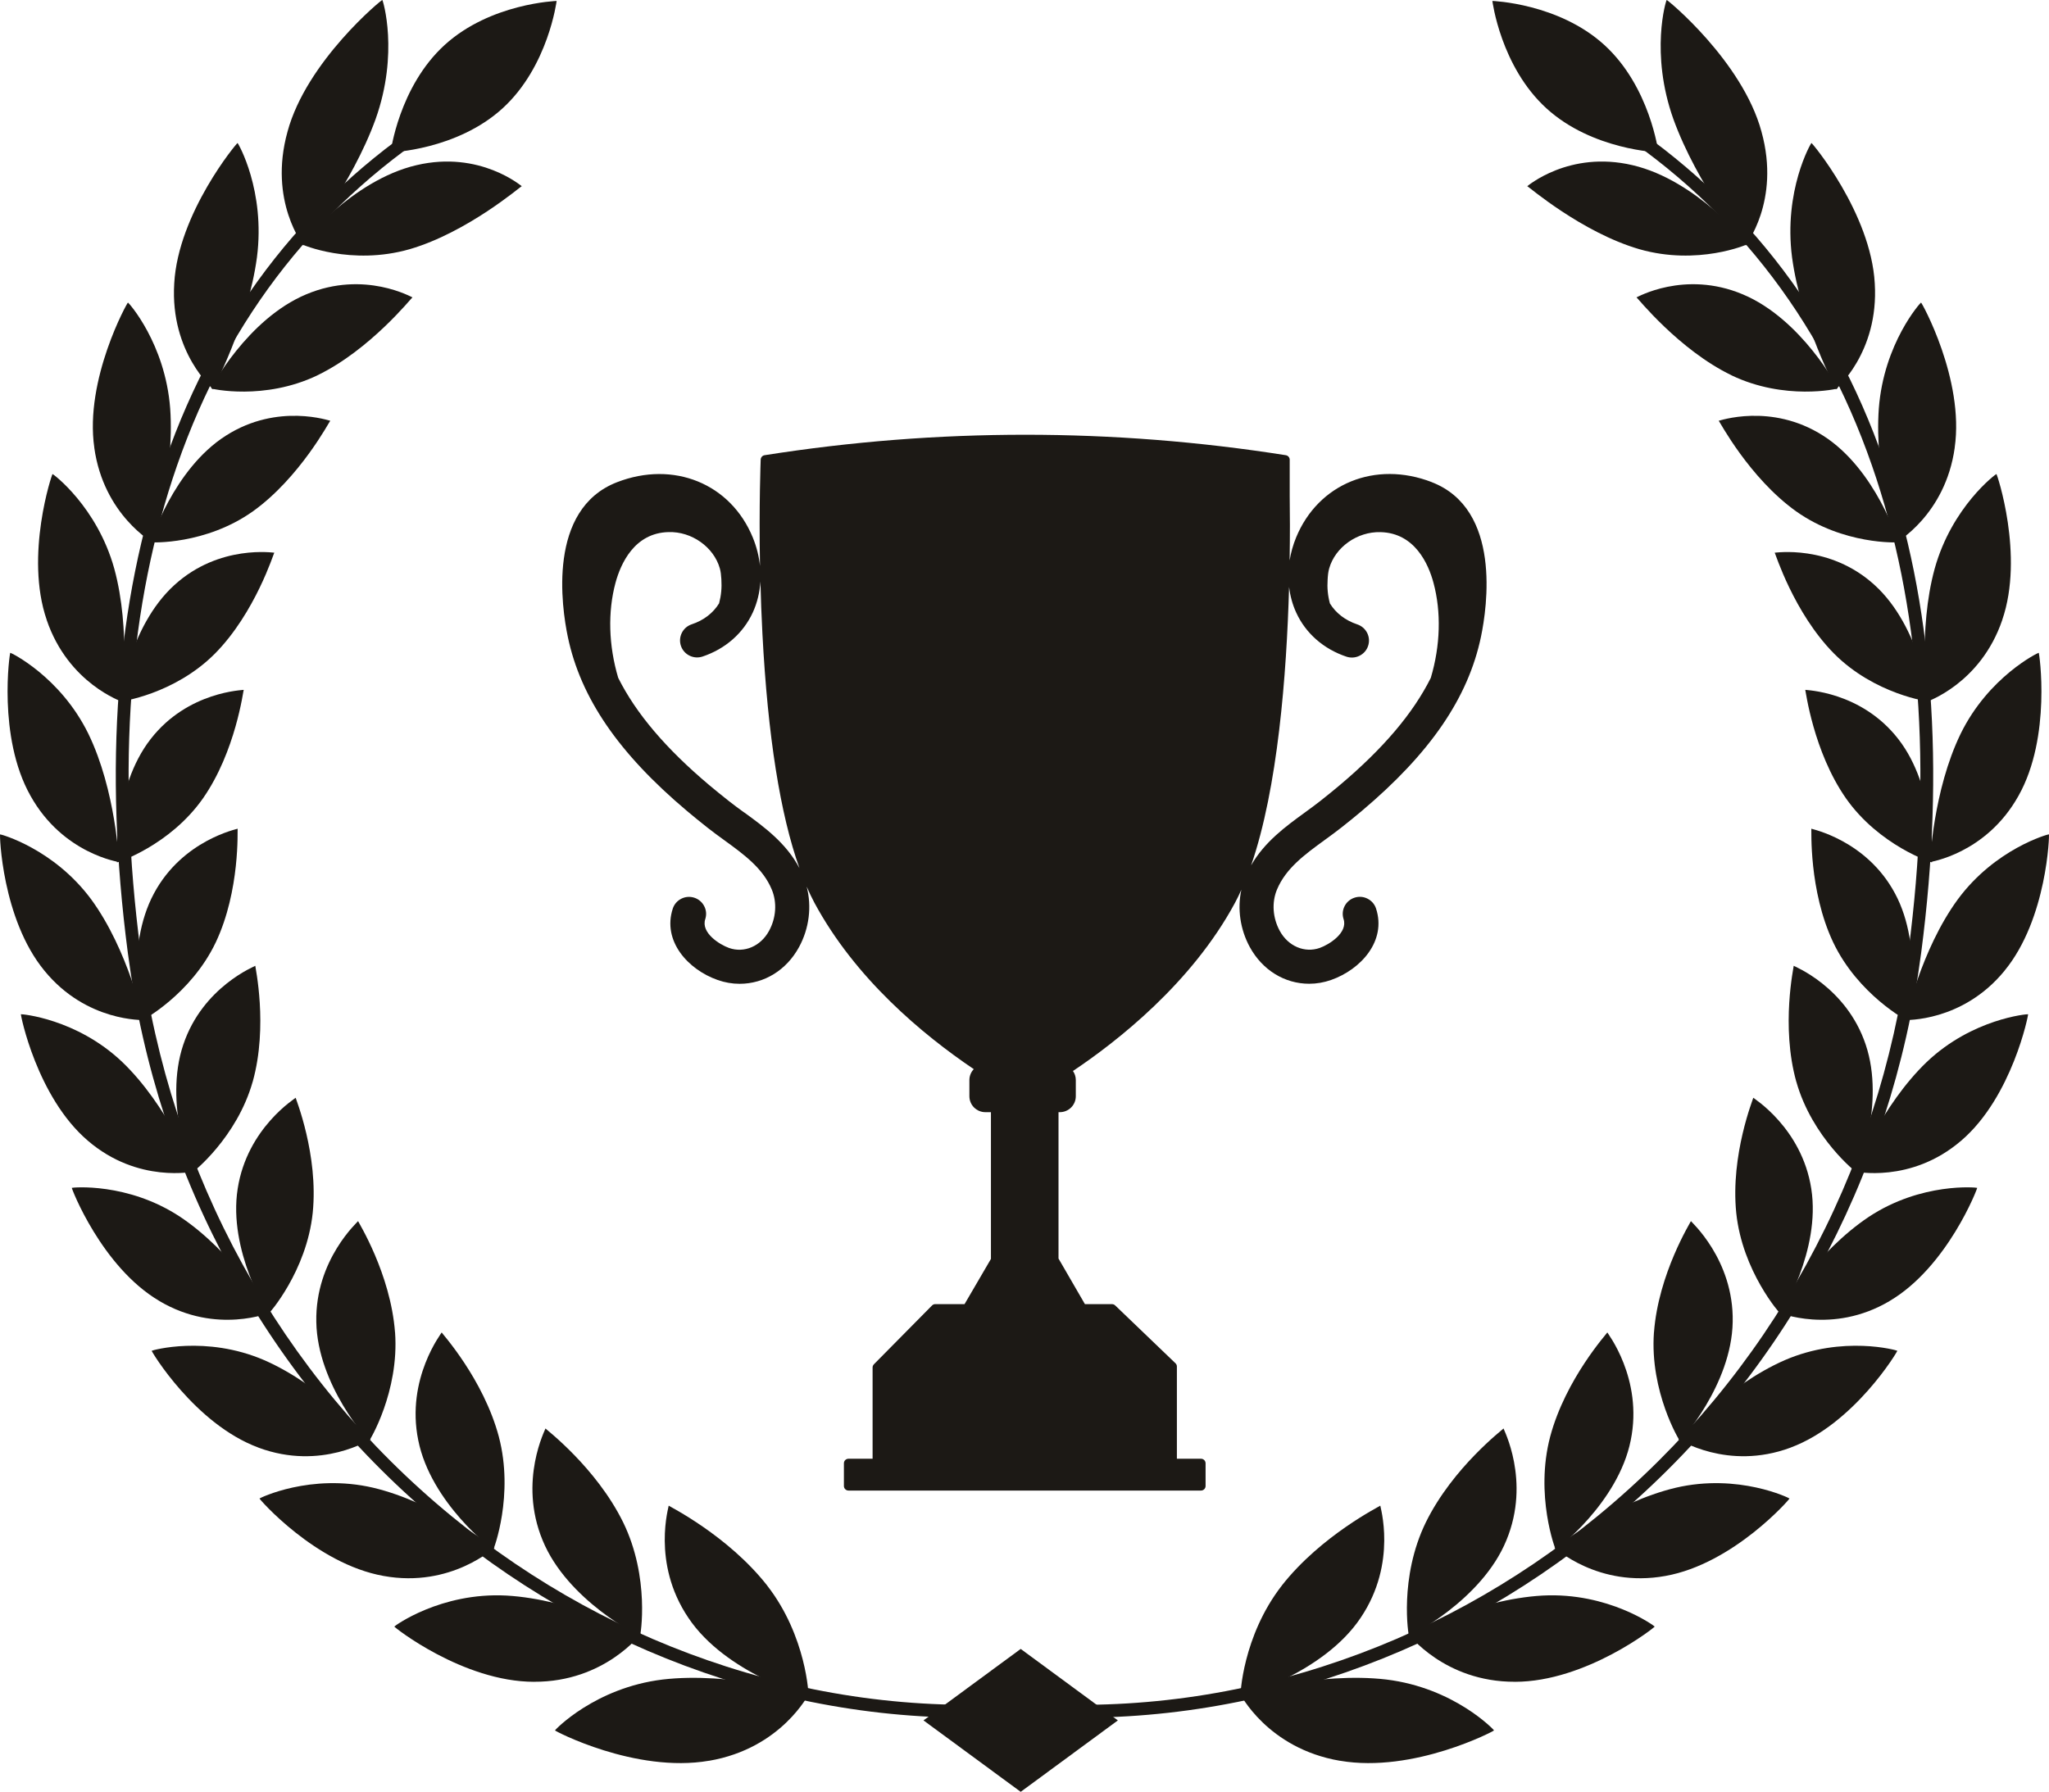 <?xml version="1.0" encoding="UTF-8"?>
<svg id="Layer_2" data-name="Layer 2" xmlns="http://www.w3.org/2000/svg" viewBox="0 0 496.4 434.21">
  <defs>
    <style>
      .cls-1 {
        fill: #1c1915;
        strokeWidth: 0px;
      }
    </style>
  </defs>
  <g id="objects">
    <g>
      <path class="cls-1" d="M346.89,116.84c-13.69-5.3-27.52.34-32.89,13.41-.75,1.82-1.27,3.7-1.57,5.57.1-6.11.08-11.5.02-15.7v-8.72c0-.54-.4-1-.94-1.09-41.89-6.61-84.38-6.61-126.28,0-.52.08-.91.52-.94,1.05,0,.14-.44,10.9-.17,25.78-.24-2.31-.82-4.63-1.74-6.88-5.36-13.07-19.2-18.71-32.89-13.41-16.96,6.56-13.42,30.33-11.93,37.46,3.1,14.82,12.29,28.24,28.92,42.25,1.56,1.31,3.17,2.62,4.92,4,1.28,1.01,2.59,1.97,4.04,3.02,4.83,3.51,9.4,6.83,11.54,11.99,1.3,3.12,1.05,6.86-.67,10.01-2.03,3.73-6.01,5.43-9.68,4.14-2.26-.8-6.86-3.66-5.77-6.99.34-1.05.26-2.16-.25-3.14-.5-.98-1.36-1.71-2.4-2.05-1.05-.34-2.16-.26-3.15.24-.99.5-1.73,1.35-2.07,2.4-2.57,7.85,3.69,14.78,10.88,17.3,1.73.61,3.52.92,5.32.92h0c5.98,0,11.36-3.33,14.39-8.9,2.47-4.53,3.11-9.84,1.85-14.65.61,1.39,1.23,2.71,1.88,3.92,9.88,18.35,26.17,31.91,38.6,40.31-.66.7-1.06,1.63-1.06,2.64v3.93c0,2.13,1.74,3.86,3.88,3.86h1.34v35.56l-6.39,10.95h-7.09c-.3,0-.58.12-.79.33l-14.08,14.25c-.2.21-.32.48-.32.78v22.11h-5.84c-.61,0-1.11.49-1.11,1.1v5.51c0,.61.5,1.1,1.11,1.1h85.4c.61,0,1.11-.49,1.11-1.1v-5.51c0-.61-.5-1.1-1.11-1.1h-5.84v-22.34c0-.3-.12-.59-.34-.79l-14.61-14.02c-.21-.2-.48-.31-.77-.31h-6.56l-6.4-11.05v-35.47h.31c2.14,0,3.88-1.73,3.88-3.86v-3.93c0-.8-.25-1.56-.69-2.19,10.62-7.11,28.75-21.25,39.26-40.76.54-1,1.05-2.07,1.54-3.17-1,4.6-.3,9.6,2.04,13.89,3.04,5.57,8.42,8.9,14.39,8.9h0c1.8,0,3.59-.31,5.32-.92,7.19-2.53,13.45-9.45,10.88-17.3-.34-1.05-1.08-1.9-2.07-2.4-.99-.5-2.1-.58-3.14-.24-1.05.34-1.91,1.07-2.41,2.05-.5.98-.59,2.1-.25,3.14,1.09,3.32-3.51,6.19-5.77,6.99-3.67,1.29-7.66-.41-9.69-4.14-1.72-3.15-1.97-6.89-.67-10.01,2.15-5.15,6.71-8.47,11.54-11.99,1.46-1.06,2.76-2.01,4.04-3.02,1.76-1.38,3.37-2.69,4.92-4,16.63-14.01,25.82-27.44,28.92-42.25,1.49-7.13,5.03-30.9-11.93-37.46ZM180.26,196.87c-1.26-.92-2.52-1.83-3.71-2.78-1.73-1.36-3.27-2.62-4.72-3.83-10.53-8.87-17.75-17.38-22.06-26-2.33-7.81-2.56-15.99-.65-23.05,1.22-4.5,4.51-12.08,12.85-12.27,5.61-.18,10.95,3.64,12.41,8.77.23.79.32,1.63.38,2.65.13,2.1-.04,3.92-.55,5.85-1.45,2.36-3.74,4.12-6.64,5.08-2.16.72-3.33,3.06-2.61,5.21.35,1.04,1.09,1.89,2.08,2.38.99.49,2.11.57,3.16.22,5.53-1.85,9.85-5.64,12.17-10.67,1.07-2.33,1.69-4.88,1.85-7.51.1,4.04.26,8.31.49,12.72,1.3,24.7,4.31,43.72,8.97,56.74-3.22-6.11-8.58-10.01-13.42-13.53ZM312.3,142.24c.26,2.17.83,4.27,1.73,6.22,2.31,5.03,6.64,8.82,12.17,10.67,1.05.35,2.17.27,3.16-.22.99-.49,1.73-1.33,2.08-2.38.73-2.15-.44-4.49-2.61-5.22-2.9-.97-5.19-2.72-6.64-5.08-.52-1.94-.69-3.75-.55-5.85.06-1.02.15-1.86.38-2.65,1.46-5.13,6.8-8.93,12.41-8.78,8.35.19,11.64,7.77,12.85,12.27,1.91,7.06,1.68,15.24-.65,23.05-4.31,8.62-11.53,17.12-22.06,26-1.43,1.2-2.97,2.46-4.71,3.83-1.22.96-2.49,1.88-3.79,2.83-4.59,3.34-9.71,7.07-12.97,12.77,6.46-18.66,8.6-46.15,9.2-67.46Z"/>
      <g>
        <g>
          <g>
            <path class="cls-1" d="M388.67,10.89c11.11,10.13,13.1,26.03,13.1,26.03,0,0-16.01-.53-27.12-10.66S361.55.23,361.55.23c0,0,16.01.53,27.12,10.66Z"/>
            <g>
              <g>
                <path class="cls-1" d="M310.56,384.2c-9.56,12.27-10.14,26.76-10.01,26.8-.04.18,20.06-5.44,29.09-18.97,9.02-13.36,4.63-27.21,4.76-27.17-.05.13-14.29,7.18-23.84,19.33Z"/>
                <path class="cls-1" d="M324.64,426.69c-17.64-3-24.23-16.34-24.22-16.22.21.06,19.12-5.39,35.41-3.48,16.45,2,26.12,12.22,26.12,12.33.23.05-19.47,10.43-37.3,7.36Z"/>
              </g>
              <g>
                <path class="cls-1" d="M345.44,368.88c-6.57,13.45-4.21,27.52-4.09,27.55-.02.19,17.65-8.59,23.6-23.19,5.97-14.44-.82-27.1-.7-27.08-.03.14-12.24,9.38-18.81,22.72Z"/>
                <path class="cls-1" d="M366.99,407.54c-17.15.05-25.88-11.73-25.87-11.61.19.03,16.77-8.39,32.58-9.28,15.97-.84,27.16,7.4,27.17,7.51.22.02-16.55,13.38-33.88,13.39Z"/>
              </g>
              <g>
                <path class="cls-1" d="M375.55,348.15c-3.73,14.14,1.24,27.34,1.35,27.34,0,.18,15.14-11.29,18.17-26.47,3.06-15.01-5.78-26.13-5.67-26.13,0,.14-10.1,11.22-13.85,25.25Z"/>
                <path class="cls-1" d="M403.45,381.9c-16.37,2.97-26.89-6.96-26.86-6.85.18,0,14.33-10.95,29.38-14.53,15.2-3.55,27.53,2.51,27.56,2.61.2-.02-13.53,15.82-30.07,18.77Z"/>
              </g>
              <g>
                <path class="cls-1" d="M400.69,322.88c-1.04,14.37,6.19,26.3,6.3,26.29.03.18,12.52-13.55,12.78-28.83.31-15.13-10.23-24.41-10.12-24.43.01.14-7.88,12.7-8.95,26.97Z"/>
                <path class="cls-1" d="M433.79,350.8c-15.3,5.7-27.22-2.11-27.19-2.01.16-.03,11.79-13.08,25.79-19.19,14.13-6.1,27.22-2.37,27.26-2.27.19-.05-10.4,17.74-25.86,23.46Z"/>
              </g>
              <g>
                <path class="cls-1" d="M420.63,293.91c1.48,14.18,10.64,24.51,10.73,24.48.05.17,9.8-15.36,7.45-30.32-2.29-14.81-14.15-22.02-14.05-22.05.03.14-5.56,13.81-4.13,27.89Z"/>
                <path class="cls-1" d="M457.76,315.29c-13.92,8.23-26.88,2.71-26.83,2.8.15-.05,9.17-14.78,21.81-23.21,12.76-8.44,26.21-7.12,26.26-7.03.17-.08-7.17,19.16-21.24,27.43Z"/>
              </g>
              <g>
                <path class="cls-1" d="M435.18,262.11c3.84,13.61,14.56,22.06,14.64,22.02.07.16,6.98-16.73,2.18-30.97-4.71-14.1-17.53-19.07-17.45-19.12.06.13-3.15,14.55.62,28.06Z"/>
                <path class="cls-1" d="M475.12,276.42c-12.23,10.51-25.83,7.4-25.77,7.49.13-.07,6.46-16.05,17.43-26.56,11.09-10.54,24.49-11.65,24.55-11.57.16-.1-3.83,20.07-16.21,30.64Z"/>
              </g>
              <g>
                <path class="cls-1" d="M444.11,228.34c6.03,12.68,17.93,19.05,18.01,18.99.1.15,4.05-17.65-3.02-30.81-6.97-13.04-20.36-15.64-20.28-15.7.08.12-.66,14.92,5.29,27.52Z"/>
                <path class="cls-1" d="M485.62,235.25c-10.23,12.51-24.07,11.88-24,11.95.11-.09,3.66-16.89,12.65-29.21,9.1-12.37,22.03-15.88,22.11-15.81.14-.12-.39,20.47-10.76,33.06Z"/>
              </g>
              <g>
                <path class="cls-1" d="M447.22,193.47c8.03,11.44,20.75,15.56,20.82,15.5.12.13,1.02-18.12-8.15-29.88-9.05-11.66-22.61-11.84-22.54-11.92.1.11,1.93,14.93,9.87,26.3Z"/>
                <path class="cls-1" d="M489.02,192.83c-7.91,14.18-21.58,16.04-21.49,16.1.09-.11.76-17.3,7.46-31.11,6.8-13.88,18.83-19.69,18.92-19.63.12-.14,3.15,20.36-4.89,34.64Z"/>
              </g>
              <g>
                <path class="cls-1" d="M444.3,158.36c9.85,9.92,23,11.71,23.06,11.63.15.11-2.12-18.14-13.2-28.21-10.94-9.99-24.27-7.77-24.21-7.85.13.09,4.61,14.56,14.35,24.43Z"/>
                <path class="cls-1" d="M485.08,150.23c-5.27,15.5-18.34,19.78-18.24,19.83.08-.12-2.23-17.28,1.86-32.24,4.17-15.04,14.86-23,14.96-22.95.1-.16,6.8,19.74,1.41,35.36Z"/>
              </g>
              <g>
                <path class="cls-1" d="M435.12,123.9c11.48,8.16,24.65,7.58,24.7,7.5.17.09-5.36-17.71-18.16-25.84-12.64-8.07-25.32-3.51-25.27-3.6.15.07,7.38,13.82,18.73,21.94Z"/>
                <path class="cls-1" d="M473.56,108.49c-2.29,16.42-14.34,23.02-14.22,23.05.06-.13-5.3-16.83-4.17-32.55,1.21-15.81,10.11-25.7,10.23-25.67.09-.17,10.55,18.61,8.15,35.17Z"/>
              </g>
              <g>
                <path class="cls-1" d="M419.48,90.95c12.91,6.19,25.7,3.27,25.74,3.18.2.07-8.71-16.82-23.03-22.81-14.15-5.95-25.76.84-25.72.74.18.05,10.25,12.71,23.01,18.88Z"/>
                <path class="cls-1" d="M454.19,68.7c1.03,16.91-9.55,25.64-9.42,25.66.04-.14-8.47-15.96-10.62-32.01-2.09-16.15,4.57-27.7,4.7-27.69.07-.18,14.4,16.98,15.34,34.03Z"/>
              </g>
              <g>
                <path class="cls-1" d="M397.17,60.39c14.14,4.05,26.13-1.13,26.15-1.22.22.04-12.16-15.48-27.8-19.14-15.45-3.65-25.55,5.18-25.52,5.08.2.02,13.2,11.22,27.17,15.28Z"/>
                <path class="cls-1" d="M426.75,31.92c4.69,16.93-3.97,27.57-3.82,27.57.02-.14-11.73-14.65-17.51-30.58C399.69,12.87,403.63,0,403.78,0c.05-.19,18.36,14.83,22.97,31.92Z"/>
              </g>
            </g>
            <path class="cls-1" d="M244,415.45l.28-3.1c25.71,2.33,51.34-.54,76.17-8.51,24.2-7.77,46.6-20.04,66.59-36.46,41.48-34.08,68.23-82.72,75.32-136.96,5.81-44.41,2.83-83.99-8.86-117.63-12.55-36.13-34.89-64.39-66.42-84.02l1.65-2.64c32.14,20.01,54.92,48.83,67.71,85.64,11.85,34.1,14.87,74.16,9,119.06-7.2,55.02-34.34,104.37-76.44,138.96-20.29,16.68-43.04,29.13-67.62,37.02-25.24,8.1-51.28,11.01-77.41,8.65Z"/>
          </g>
          <g>
            <path class="cls-1" d="M107.73,10.89c-11.11,10.13-13.1,26.03-13.1,26.03,0,0,16.01-.53,27.12-10.66C132.85,16.13,134.85.23,134.85.23c0,0-16.01.53-27.12,10.66Z"/>
            <g>
              <g>
                <path class="cls-1" d="M185.84,384.2c9.56,12.27,10.14,26.76,10.01,26.8.04.18-20.06-5.44-29.09-18.97-9.02-13.36-4.63-27.21-4.76-27.17.05.13,14.29,7.18,23.84,19.33Z"/>
                <path class="cls-1" d="M171.76,426.69c17.64-3,24.23-16.34,24.22-16.22-.21.06-19.12-5.39-35.41-3.48-16.45,2-26.12,12.22-26.12,12.33-.23.05,19.47,10.43,37.3,7.36Z"/>
              </g>
              <g>
                <path class="cls-1" d="M150.96,368.88c6.57,13.45,4.21,27.52,4.09,27.55.02.19-17.65-8.59-23.6-23.19-5.97-14.44.82-27.1.7-27.08.03.14,12.24,9.38,18.81,22.72Z"/>
                <path class="cls-1" d="M129.41,407.54c17.15.05,25.88-11.73,25.87-11.61-.19.03-16.77-8.39-32.58-9.28-15.97-.84-27.16,7.4-27.17,7.51-.22.02,16.55,13.38,33.88,13.39Z"/>
              </g>
              <g>
                <path class="cls-1" d="M120.85,348.15c3.73,14.14-1.24,27.34-1.35,27.34,0,.18-15.14-11.29-18.17-26.47-3.06-15.01,5.78-26.13,5.67-26.13,0,.14,10.1,11.22,13.85,25.25Z"/>
                <path class="cls-1" d="M92.95,381.9c16.37,2.97,26.89-6.96,26.86-6.85-.18,0-14.33-10.95-29.38-14.53-15.2-3.55-27.53,2.51-27.56,2.61-.2-.02,13.53,15.82,30.07,18.77Z"/>
              </g>
              <g>
                <path class="cls-1" d="M95.71,322.88c1.04,14.37-6.19,26.3-6.3,26.29-.03.18-12.52-13.55-12.78-28.83-.31-15.13,10.23-24.41,10.12-24.43-.01.14,7.88,12.7,8.95,26.97Z"/>
                <path class="cls-1" d="M62.61,350.8c15.3,5.7,27.22-2.11,27.19-2.01-.16-.03-11.79-13.08-25.79-19.19-14.13-6.1-27.22-2.37-27.26-2.27-.19-.05,10.4,17.74,25.86,23.46Z"/>
              </g>
              <g>
                <path class="cls-1" d="M75.76,293.91c-1.48,14.18-10.64,24.51-10.73,24.48-.05.17-9.8-15.36-7.45-30.32,2.29-14.81,14.15-22.02,14.05-22.05-.03.14,5.56,13.81,4.13,27.89Z"/>
                <path class="cls-1" d="M38.64,315.29c13.92,8.23,26.88,2.71,26.83,2.8-.15-.05-9.17-14.78-21.81-23.21-12.76-8.44-26.21-7.12-26.26-7.03-.17-.08,7.17,19.16,21.24,27.43Z"/>
              </g>
              <g>
                <path class="cls-1" d="M61.22,262.11c-3.84,13.61-14.56,22.06-14.64,22.02-.07.16-6.98-16.73-2.18-30.97,4.71-14.1,17.53-19.07,17.45-19.12-.06.13,3.15,14.55-.62,28.06Z"/>
                <path class="cls-1" d="M21.28,276.42c12.23,10.51,25.83,7.4,25.77,7.49-.13-.07-6.46-16.05-17.43-26.56-11.09-10.54-24.49-11.65-24.55-11.57-.16-.1,3.83,20.07,16.21,30.64Z"/>
              </g>
              <g>
                <path class="cls-1" d="M52.28,228.34c-6.03,12.68-17.93,19.05-18.01,18.99-.1.15-4.05-17.65,3.02-30.81,6.97-13.04,20.36-15.64,20.28-15.7-.08.12.66,14.92-5.29,27.52Z"/>
                <path class="cls-1" d="M10.78,235.25c10.23,12.51,24.07,11.88,24,11.95-.11-.09-3.66-16.89-12.65-29.21C13.02,205.63.09,202.12.02,202.19c-.14-.12.39,20.47,10.76,33.06Z"/>
              </g>
              <g>
                <path class="cls-1" d="M49.17,193.47c-8.03,11.44-20.75,15.56-20.82,15.5-.12.13-1.02-18.12,8.15-29.88,9.05-11.66,22.61-11.84,22.54-11.92-.1.11-1.93,14.93-9.87,26.3Z"/>
                <path class="cls-1" d="M7.38,192.83c7.91,14.18,21.58,16.04,21.49,16.1-.09-.11-.76-17.3-7.46-31.11-6.8-13.88-18.83-19.69-18.92-19.63-.12-.14-3.15,20.36,4.89,34.64Z"/>
              </g>
              <g>
                <path class="cls-1" d="M52.1,158.36c-9.85,9.92-23,11.71-23.06,11.63-.15.11,2.12-18.14,13.2-28.21,10.94-9.99,24.27-7.77,24.21-7.85-.13.09-4.61,14.56-14.35,24.43Z"/>
                <path class="cls-1" d="M11.31,150.23c5.27,15.5,18.34,19.78,18.24,19.83-.08-.12,2.23-17.28-1.86-32.24-4.17-15.04-14.86-23-14.96-22.95-.1-.16-6.8,19.74-1.41,35.36Z"/>
              </g>
              <g>
                <path class="cls-1" d="M61.28,123.9c-11.48,8.16-24.65,7.58-24.7,7.5-.17.09,5.36-17.71,18.16-25.84,12.64-8.07,25.32-3.51,25.27-3.6-.15.07-7.38,13.82-18.73,21.94Z"/>
                <path class="cls-1" d="M22.84,108.49c2.29,16.42,14.34,23.02,14.22,23.05-.06-.13,5.3-16.83,4.17-32.55-1.21-15.81-10.11-25.7-10.23-25.67-.09-.17-10.55,18.61-8.15,35.17Z"/>
              </g>
              <g>
                <path class="cls-1" d="M76.91,90.95c-12.91,6.19-25.7,3.27-25.74,3.18-.2.07,8.71-16.82,23.03-22.81,14.15-5.95,25.76.84,25.72.74-.18.05-10.25,12.71-23.01,18.88Z"/>
                <path class="cls-1" d="M42.21,68.7c-1.03,16.91,9.55,25.64,9.42,25.66-.04-.14,8.47-15.96,10.62-32.01,2.09-16.15-4.57-27.7-4.7-27.69-.07-.18-14.4,16.98-15.34,34.03Z"/>
              </g>
              <g>
                <path class="cls-1" d="M99.23,60.39c-14.14,4.05-26.13-1.13-26.15-1.22-.22.04,12.16-15.48,27.8-19.14,15.45-3.65,25.55,5.18,25.52,5.08-.2.02-13.2,11.22-27.17,15.28Z"/>
                <path class="cls-1" d="M69.65,31.92c-4.69,16.93,3.97,27.57,3.82,27.57-.02-.14,11.73-14.65,17.51-30.58C96.71,12.87,92.76,0,92.62,0c-.05-.19-18.36,14.83-22.97,31.92Z"/>
              </g>
            </g>
            <path class="cls-1" d="M252.4,415.45l-.28-3.1c-25.71,2.33-51.34-.54-76.17-8.51-24.2-7.77-46.6-20.04-66.59-36.46-41.48-34.08-68.23-82.72-75.32-136.96-5.81-44.41-2.83-83.99,8.86-117.63,12.55-36.13,34.89-64.39,66.42-84.02l-1.65-2.64c-32.14,20.01-54.92,48.83-67.71,85.64-11.85,34.1-14.87,74.16-9,119.06,7.2,55.02,34.34,104.37,76.44,138.96,20.29,16.68,43.04,29.13,67.62,37.02,25.24,8.1,51.28,11.01,77.41,8.65Z"/>
          </g>
        </g>
        <polygon class="cls-1" points="247.28 399.58 223.73 416.9 247.28 434.21 270.82 416.9 247.28 399.58"/>
      </g>
    </g>
  </g>
</svg>